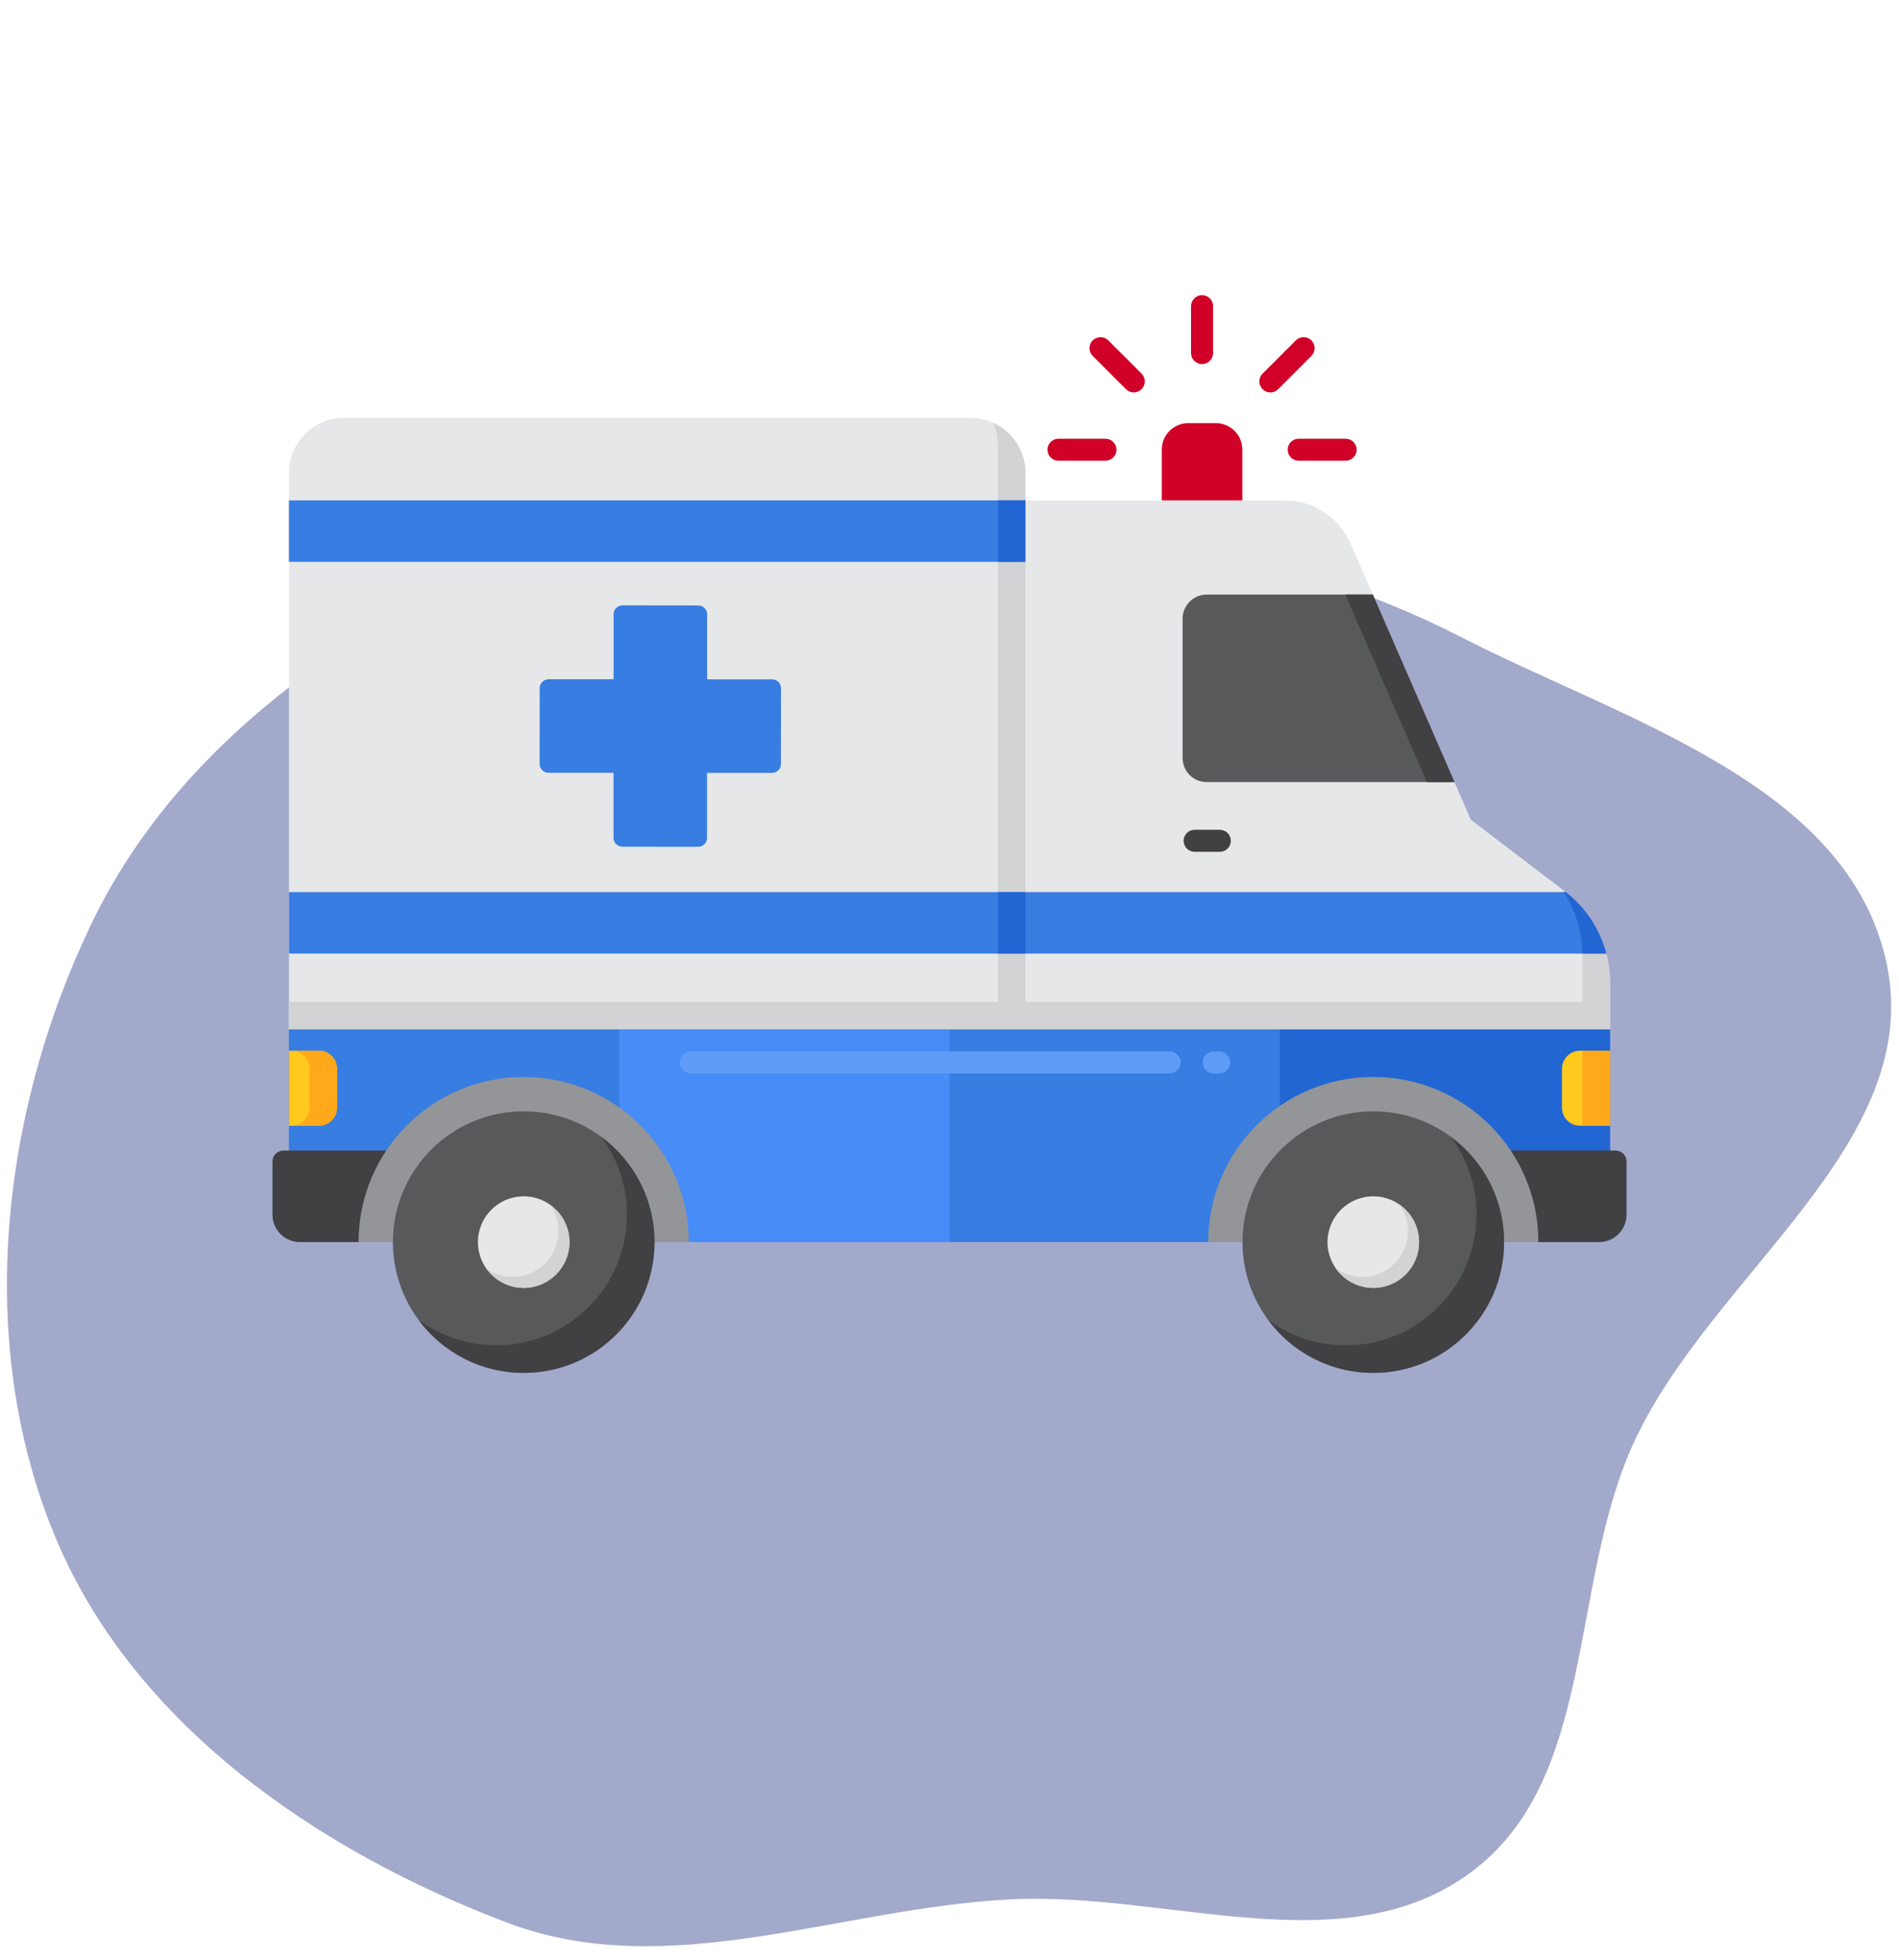 <svg width="690" height="712" viewBox="0 0 690 712" fill="none" xmlns="http://www.w3.org/2000/svg">
<g opacity="0.5">
<path fill-rule="evenodd" clip-rule="evenodd" d="M372.298 189.609C428.136 194.907 481.076 205.967 531.004 231.521C590.198 261.818 671.572 284.868 685.469 349.896C699.544 415.761 621.603 463.033 593.566 524.273C569.794 576.195 580.206 646.743 534.122 680.467C487.967 714.242 424.133 687.118 367.015 690.057C304.549 693.271 242.631 720.672 184.153 698.474C115.224 672.31 48.385 626.431 20.064 558.359C-9.22 487.972 0.219 404.369 33.197 335.635C64.158 271.104 126.557 227.692 192.295 199.383C248.869 175.021 310.977 183.79 372.298 189.609Z" fill="#465397"/>
</g>
<g clip-path="url(#clip0)">
<path d="M568.644 323.87L534.444 297.822L490.74 197.516C486.58 187.966 477.154 181.792 466.738 181.792H372.596V374H585V356.886C585 343.932 578.95 331.72 568.644 323.87Z" fill="#E6E7E8"/>
<path d="M568.644 323.87L567.328 322.868C572.254 329.806 575 338.176 575 346.886V364H372.598V374H585V356.886C585 343.932 578.95 331.72 568.644 323.87V323.87Z" fill="#D1D3D4"/>
<path d="M372.598 171.792C372.598 160.746 363.644 151.792 352.598 151.792H125C113.954 151.792 105 160.746 105 171.792V374H372.598V171.792Z" fill="#E6E7E8"/>
<path d="M360.816 153.574C361.95 156.084 362.596 158.86 362.596 161.794V364H105V374H372.598V171.792C372.598 163.68 367.758 156.71 360.816 153.574Z" fill="#D1D3D4"/>
<path d="M105 374V441.266C105 446.788 109.478 451.266 115 451.266H575C580.522 451.266 585 446.788 585 441.266V374H105Z" fill="#377DE2"/>
<path d="M225 374H345V451.266H225V374Z" fill="#478CF7"/>
<path d="M465 374V451.266H575C580.522 451.266 585 446.788 585 441.266V374H465Z" fill="#2266D3"/>
<path d="M142.766 451.266C142.766 438.31 147.958 426.572 156.366 418H103C100.79 418 99 419.792 99 422V441.266C99 446.788 103.478 451.266 109 451.266H142.766Z" fill="#414042"/>
<path d="M587 418H532.894C541.302 426.572 546.494 438.31 546.494 451.266H581C586.522 451.266 591 446.788 591 441.266V422C591 419.79 589.208 418 587 418Z" fill="#414042"/>
<path d="M498.98 391.266C465.844 391.266 438.98 418.128 438.98 451.266H558.98C558.98 418.13 532.116 391.266 498.98 391.266Z" fill="#939598"/>
<path d="M190.282 391.266C157.146 391.266 130.282 418.128 130.282 451.266H250.282C250.282 418.13 223.42 391.266 190.282 391.266V391.266Z" fill="#939598"/>
<path d="M451.408 181.792V163.358C451.408 158.032 447.092 153.716 441.766 153.716H431.772C426.446 153.716 422.13 158.032 422.13 163.358V181.792H451.408Z" fill="#D10028"/>
<path d="M401.668 167.39H384.596C382.388 167.39 380.596 165.598 380.596 163.39C380.596 161.182 382.388 159.39 384.596 159.39H401.668C403.876 159.39 405.668 161.182 405.668 163.39C405.668 165.598 403.878 167.39 401.668 167.39Z" fill="#D10028"/>
<path d="M488.942 167.39H471.87C469.662 167.39 467.87 165.598 467.87 163.39C467.87 161.182 469.662 159.39 471.87 159.39H488.942C491.15 159.39 492.942 161.182 492.942 163.39C492.942 165.598 491.15 167.39 488.942 167.39Z" fill="#D10028"/>
<path d="M436.77 132.29C434.562 132.29 432.77 130.498 432.77 128.29V111.22C432.77 109.012 434.562 107.22 436.77 107.22C438.978 107.22 440.77 109.012 440.77 111.22V128.29C440.77 130.498 438.978 132.29 436.77 132.29Z" fill="#D10028"/>
<path d="M461.59 142.57C460.566 142.57 459.542 142.18 458.762 141.398C457.2 139.836 457.2 137.304 458.762 135.742L470.834 123.672C472.396 122.11 474.93 122.11 476.49 123.672C478.052 125.234 478.052 127.766 476.49 129.328L464.418 141.398C463.636 142.18 462.614 142.57 461.59 142.57V142.57Z" fill="#D10028"/>
<path d="M411.95 142.57C410.926 142.57 409.904 142.18 409.122 141.398L397.05 129.328C395.488 127.766 395.488 125.234 397.05 123.672C398.61 122.11 401.144 122.11 402.706 123.672L414.778 135.742C416.34 137.304 416.34 139.836 414.778 141.398C413.998 142.18 412.972 142.57 411.95 142.57V142.57Z" fill="#D10028"/>
<path d="M105 324.124H372.598V346.448H105V324.124Z" fill="#377DE2"/>
<path d="M372.598 346.448H583.65C581.37 337.678 576.26 329.798 568.96 324.124H372.598V346.448Z" fill="#377DE2"/>
<path d="M568.96 324.124H568.152C572.466 330.69 574.9 338.408 574.984 346.448H583.65C581.368 337.678 576.26 329.798 568.96 324.124Z" fill="#2266D3"/>
<path d="M362.598 324.124H372.598V346.448H362.598V324.124Z" fill="#2266D3"/>
<path d="M105 181.792H372.598V204.116H105V181.792Z" fill="#377DE2"/>
<path d="M362.598 181.792H372.598V204.116H362.598V181.792Z" fill="#2266D3"/>
<path d="M438.428 284.136H528.482L498.806 216.024H438.428C433.608 216.024 429.7 219.932 429.7 224.752V275.41C429.7 280.23 433.608 284.136 438.428 284.136V284.136Z" fill="#58595B"/>
<path d="M498.806 216.024H488.806L518.482 284.136H528.482L498.806 216.024Z" fill="#414042"/>
<path d="M585 408.994V381.722H574.09C570.476 381.722 567.544 384.652 567.544 388.268V402.45C567.544 406.064 570.474 408.996 574.09 408.996H585V408.994Z" fill="#FFC91D"/>
<path d="M575 381.722H585V408.994H575V381.722Z" fill="#FFA91A"/>
<path d="M105 408.994V381.722H115.91C119.524 381.722 122.456 384.652 122.456 388.268V402.45C122.456 406.064 119.526 408.996 115.91 408.996H105V408.994Z" fill="#FFC91D"/>
<path d="M115.91 381.722H105.91C109.524 381.722 112.456 384.652 112.456 388.266V402.448C112.456 406.062 109.526 408.994 105.91 408.994H115.91C119.524 408.994 122.456 406.064 122.456 402.448V388.266C122.454 384.652 119.524 381.722 115.91 381.722V381.722Z" fill="#FFA91A"/>
<path d="M190.282 498.782C216.524 498.782 237.798 477.508 237.798 451.266C237.798 425.024 216.524 403.75 190.282 403.75C164.04 403.75 142.766 425.024 142.766 451.266C142.766 477.508 164.04 498.782 190.282 498.782Z" fill="#58595B"/>
<path d="M218.504 413.044C224.342 420.936 227.796 430.696 227.796 441.266C227.796 467.508 206.522 488.782 180.28 488.782C169.71 488.782 159.95 485.326 152.058 479.49C160.712 491.192 174.608 498.782 190.28 498.782C216.522 498.782 237.796 477.51 237.796 451.266C237.798 435.594 230.206 421.698 218.504 413.044V413.044Z" fill="#414042"/>
<path d="M190.282 467.896C199.466 467.896 206.912 460.45 206.912 451.266C206.912 442.081 199.466 434.636 190.282 434.636C181.098 434.636 173.652 442.081 173.652 451.266C173.652 460.45 181.098 467.896 190.282 467.896Z" fill="#E6E7E8"/>
<path d="M199.862 437.686C201.778 440.396 202.912 443.696 202.912 447.266C202.912 456.45 195.466 463.896 186.282 463.896C182.712 463.896 179.412 462.76 176.702 460.846C179.714 465.106 184.668 467.896 190.282 467.896C199.466 467.896 206.912 460.452 206.912 451.266C206.912 445.652 204.122 440.698 199.862 437.686Z" fill="#D1D3D4"/>
<path d="M498.98 498.782C525.222 498.782 546.496 477.508 546.496 451.266C546.496 425.024 525.222 403.75 498.98 403.75C472.738 403.75 451.464 425.024 451.464 451.266C451.464 477.508 472.738 498.782 498.98 498.782Z" fill="#58595B"/>
<path d="M527.202 413.044C533.04 420.936 536.494 430.696 536.494 441.266C536.494 467.508 515.22 488.782 488.978 488.782C478.408 488.782 468.648 485.326 460.756 479.49C469.41 491.192 483.306 498.782 498.978 498.782C525.22 498.782 546.494 477.51 546.494 451.266C546.494 435.594 538.904 421.698 527.202 413.044V413.044Z" fill="#414042"/>
<path d="M498.98 467.896C508.165 467.896 515.61 460.45 515.61 451.266C515.61 442.081 508.165 434.636 498.98 434.636C489.796 434.636 482.35 442.081 482.35 451.266C482.35 460.45 489.796 467.896 498.98 467.896Z" fill="#E6E7E8"/>
<path d="M508.558 437.686C510.474 440.396 511.608 443.696 511.608 447.266C511.608 456.45 504.162 463.896 494.978 463.896C491.408 463.896 488.108 462.76 485.398 460.846C488.41 465.106 493.364 467.896 498.978 467.896C508.162 467.896 515.608 460.452 515.608 451.266C515.61 445.652 512.82 440.698 508.558 437.686Z" fill="#D1D3D4"/>
<path d="M443.22 309.472H434.064C431.856 309.472 430.064 307.68 430.064 305.472C430.064 303.264 431.856 301.472 434.064 301.472H443.22C445.428 301.472 447.22 303.264 447.22 305.472C447.22 307.68 445.43 309.472 443.22 309.472Z" fill="#414042"/>
<path d="M280.52 280.796H256.902V304.412C256.902 306.194 255.458 307.638 253.676 307.638L226.144 307.606C224.362 307.606 222.918 306.162 222.918 304.38V280.762H199.3C197.518 280.762 196.074 279.318 196.074 277.536L196.106 250.004C196.106 248.222 197.55 246.778 199.332 246.778H222.95V223.16C222.95 221.378 224.394 219.934 226.176 219.934L253.708 219.966C255.49 219.966 256.934 221.41 256.934 223.192V246.81H280.552C282.334 246.81 283.778 248.254 283.778 250.036L283.746 277.568C283.746 279.35 282.302 280.796 280.52 280.796V280.796Z" fill="#377DE2"/>
<path d="M443 390H441C438.792 390 437 388.208 437 386C437 383.792 438.792 382 441 382H443C445.208 382 447 383.792 447 386C447 388.208 445.208 390 443 390ZM425 390H251C248.792 390 247 388.208 247 386C247 383.792 248.792 382 251 382H425C427.208 382 429 383.792 429 386C429 388.208 427.208 390 425 390Z" fill="#5E9CF7"/>
</g>
<defs>
<clipPath id="clip0">
<rect width="512" height="512" fill="white" transform="translate(88.518)"/>
</clipPath>
</defs>
</svg>
